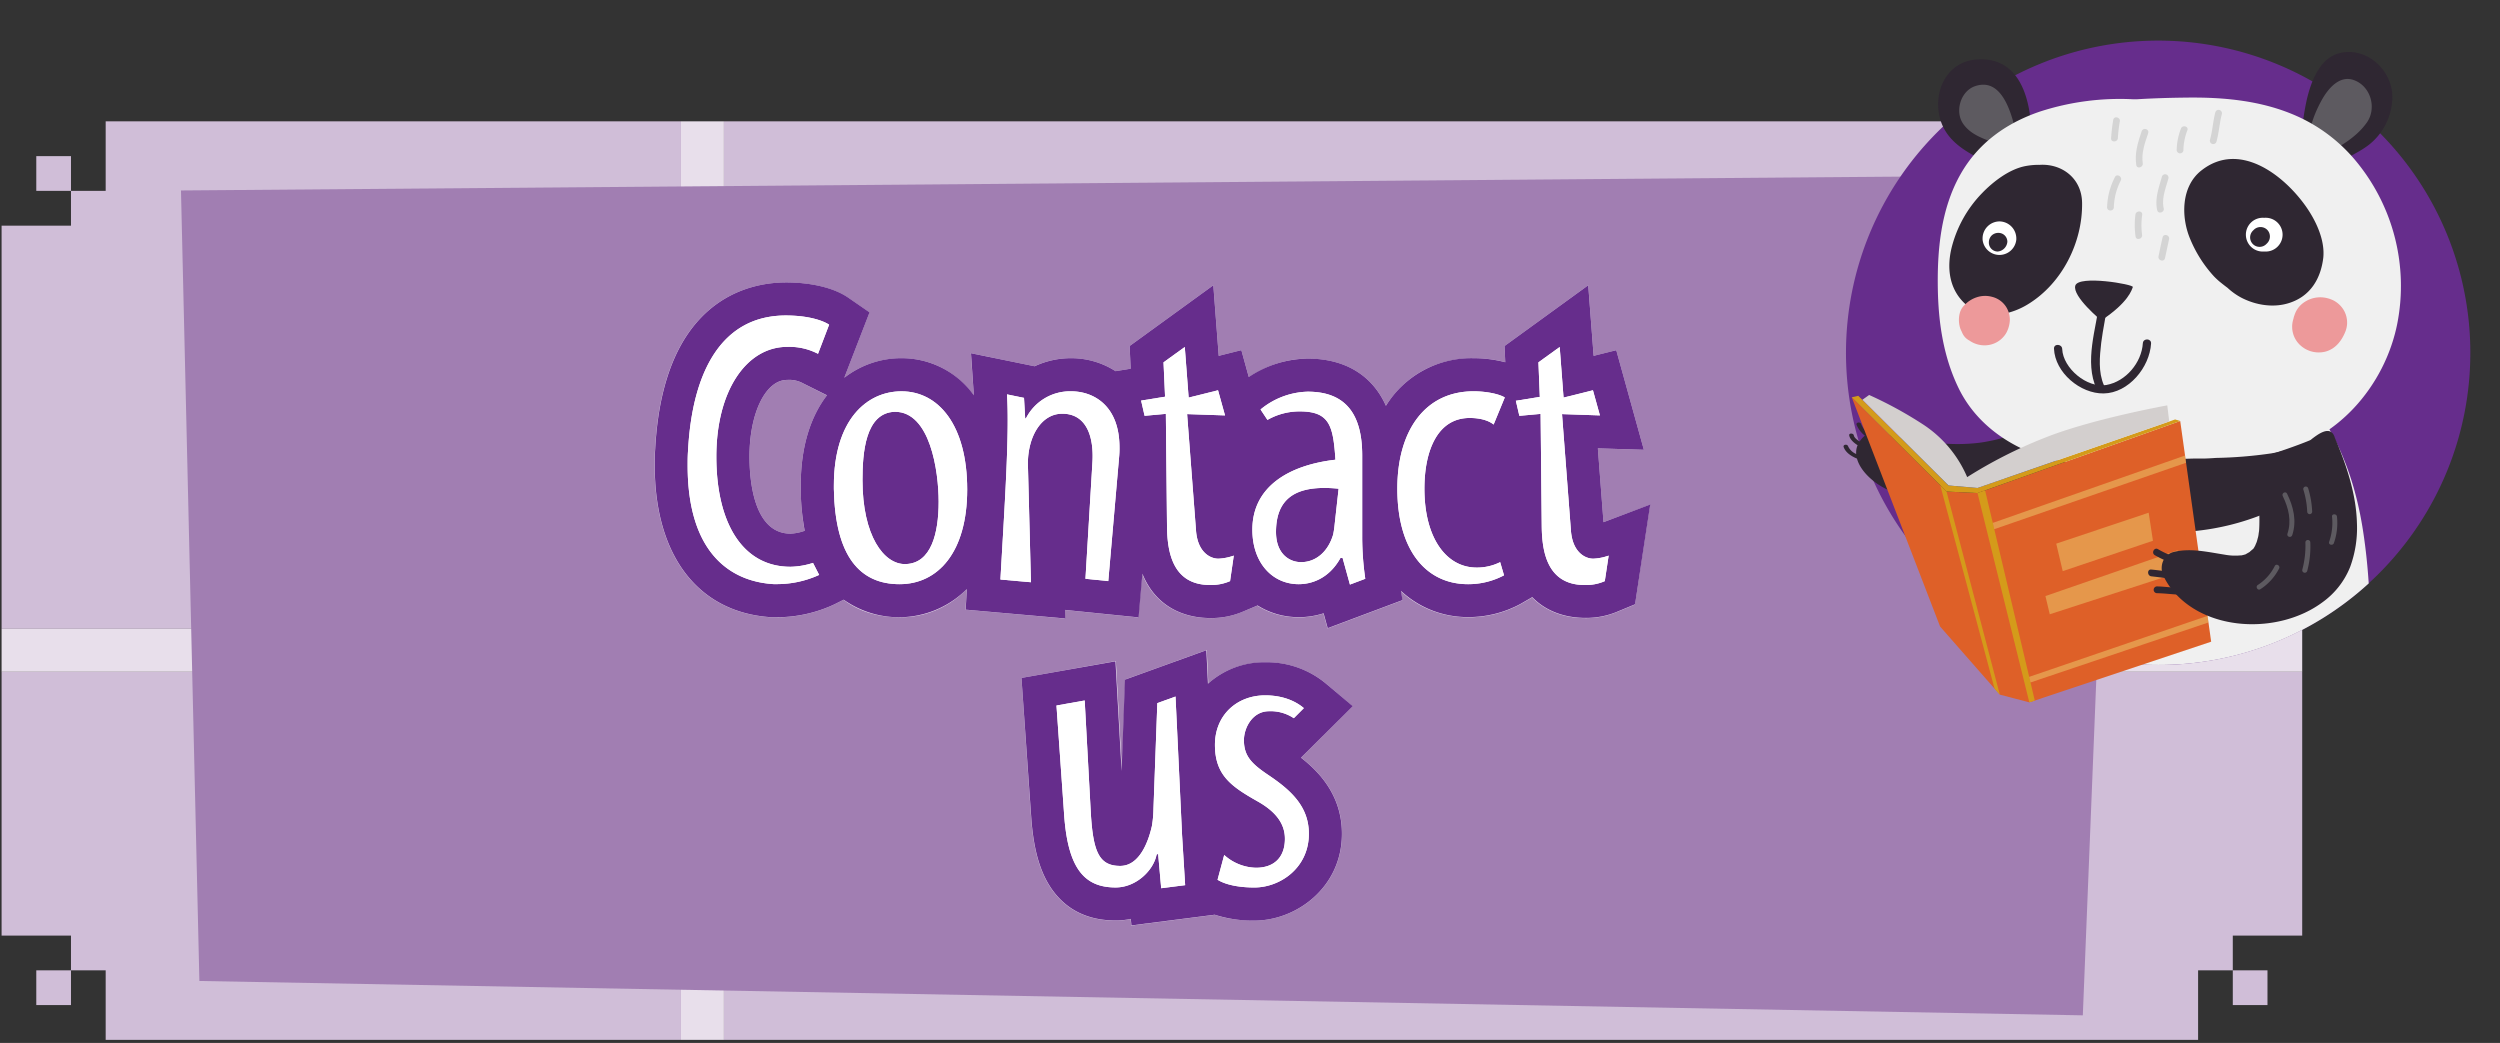 <svg xmlns="http://www.w3.org/2000/svg" xmlns:xlink="http://www.w3.org/1999/xlink" viewBox="0 0 815 340"><rect x="0" y="0" width="815" height="340" fill="#333333" stroke="none"/><defs><clipPath id="clip-path"><path d="M11.83,327.66H23.14V316.33H11.83v11.33m716.06,0H739.2V316.33H727.89v11.33M11.83,62.23H23.14V50.9H11.83V62.23m716.06,0H739.2V50.9H727.89V62.23M34.45,39.56V62.23H23.14V73.57H.52V305H23.14v11.33H34.45V339H716.58V316.33h11.31V305h22.63V73.57H727.89V62.23H716.58V39.56H34.45" fill="none"/></clipPath></defs><g id="aw"><path d="M-1964.17,327.66h11.31V316.33h-11.31Zm716.06,0h11.31V316.33h-11.31ZM-1964.17,62.23h11.31V50.9h-11.31Zm716.06,0h11.31V50.9h-11.31Zm-693.44-22.67V62.23h-11.31V73.57h-22.62V305h22.62v11.33h11.31V339h682.13V316.33h11.31V305h22.63V73.57h-22.63V62.23h-11.31V39.56Z" fill="#e77aa7"/><path d="M-976.17,327.66h11.31V316.33h-11.31Zm716.06,0h11.31V316.33h-11.31ZM-976.17,62.23h11.31V50.9h-11.31Zm716.06,0h11.31V50.9h-11.31ZM-953.55,39.56V62.23h-11.31V73.57h-22.62V305h22.62v11.33h11.31V339h682.13V316.33h11.31V305h22.63V73.57h-22.63V62.23h-11.31V39.56Z" fill="#a6c803"/><path d="M23.14,316.33H11.83v11.33H23.14V316.33m716.06,0H727.89v11.33H739.2V316.33M23.14,50.9H11.83V62.23H23.14V50.9m716.06,0H727.89V62.23H739.2V50.9M222,39.56H34.45V62.23H23.14V73.57H.52V305H23.14v11.33H34.45V339H716.58V316.33h11.31V305h22.63V219H236V339H222V219H.52V205H222V39.56m494.58,0H236V205H750.52V73.57H727.89V62.23H716.58V39.56" fill="#d0bed8"/><g clip-path="url(#clip-path)"><path d="M236,219H222V339h14V219m0-179.44H222V205h14V39.56" fill="#e8dfeb"/><path d="M222,205H.52v14H222V205m528.52,0H236v14H750.52V205" fill="#e8dfeb"/><polyline points="236 205 222 205 222 219 236 219 236 205" fill="#f4eff5"/></g><polygon points="679 331 65 319.8 59 62.09 690 57 679 331" fill="#a17eb2"/><path d="M251.85,201.24l-.33,0c-23.86-1.46-38.11-19.95-38.11-49.46,0-1.63,0-3.48.15-5.48,2.63-48.92,30.7-54.21,42.65-54.21,8.31,0,15.68,1.8,20.23,4.93l7,4.83-11,28.49L261.84,125a9.52,9.52,0,0,0-5.25-1.13c-7,0-12.26,10.74-12.26,25,0,7.55,1.31,25.11,13.4,25.11a15.3,15.3,0,0,0,4.2-.8l8.59-2.58,11.14,21.6-9.78,4.89a44.1,44.1,0,0,1-18.56,4.16Z" fill="#fff"/><path d="M266.67,115.35a20.15,20.15,0,0,0-10.08-2.27c-13.1,0-23.06,14.11-23.06,35.78,0,21.3,8.32,35.91,24.2,35.91a25.29,25.29,0,0,0,7.3-1.26l2,3.91a33,33,0,0,1-13.73,3h-1.14c-14.36-.88-28-10.45-28-38.68,0-1.51,0-3.15.13-4.79,1.38-26.2,11.21-44.1,31.87-44.1,7.31,0,12.1,1.64,14.12,3Z" fill="#fff"/><path d="M293.26,201.24c-10.12,0-18.44-4-24.07-11.59-5.26-7.1-7.93-16.92-8.15-30v-1.32c0-28.69,16.5-41.54,32.85-41.54,9.66,0,18.2,4.5,24,12.69,5.36,7.5,8.19,17.91,8.19,30.11s-2.89,22.3-8.58,29.72A30,30,0,0,1,293.26,201.24Zm-.69-53.66a52.71,52.71,0,0,0-.61,9c0,7.4,1.35,12,2.56,14.44a35.12,35.12,0,0,0,.66-7.38A45.84,45.84,0,0,0,292.57,147.58Z" fill="#fff"/><path d="M271.84,158.31c0-21.42,10.71-30.74,22.05-30.74,12.09,0,21.42,11.09,21.42,32,0,20.54-9.58,30.87-22.05,30.87-12.86,0-21-8.94-21.42-31Zm34.14,5.3c0-10.08-2.77-29.36-14.23-29.36-9.71.25-10.59,13.48-10.59,22.3,0,18,6.93,27.59,14.11,27.34C303.59,183.64,306,173.81,306,163.61Z" fill="#fff"/><path d="M314.77,198.77l.59-10.44c.19-3.45.4-7,.6-10.46,1.11-18.86,2.25-38.35,1.55-48.55l-1-14.17,20.75,4.25a27.83,27.83,0,0,1,11.91-2.63c12.79,0,26.55,9.1,26.55,29.07a37.26,37.26,0,0,1-.18,4.2l-4.47,51.25-24-2.44.07,2.79Z" fill="#fff"/><path d="M326.14,188.93c1.26-22.43,3-47.5,2.14-60.35l5.55,1.13.38,6.68h.25a16.13,16.13,0,0,1,14.74-8.82c7.31,0,15.75,4.66,15.75,18.27a26.52,26.52,0,0,1-.13,3.15l-3.52,40.45-7.44-.76,2.27-37.93c.5-8.06-1.76-15.87-9.83-15.87-6.93,0-11.21,7.56-11.21,16.25l1,38.68Z" fill="#fff"/><path d="M394.43,201.5c-7.3,0-24.33-2.87-24.78-29.4l-.26-25.41-4.65.43-5.85-25.35,9.71-1.57-.34-7.4L395.54,93l1.76,23,7.38-1.84,9,32.47-15-.46,1.84,24.06,15.18-5.69-2.78,18.2-2.17,14.33-5.61,2.33A26,26,0,0,1,394.43,201.5Z" fill="#fff"/><path d="M379.31,118.12l6.93-5,1.26,16.51,9.58-2.4,2.27,8.19L387,135l2.9,37.93c.5,7.06,4.53,9.2,7.31,9.2a16.88,16.88,0,0,0,5-1L401,189.44a15.32,15.32,0,0,1-6.56,1.26c-12.47,0-13.86-11.34-14-18.78l-.38-37-6.93.63L372,130.59l7.81-1.26Z" fill="#fff"/><path d="M431.43,200a25.65,25.65,0,0,1-8,1.26c-15,0-25.92-12-25.92-28.56a29.73,29.73,0,0,1,10.84-23.63l-11.56-17.34,6.94-6.24c1-.88,9.89-8.57,22.6-8.57,17.89,0,28.57,11.81,28.57,31.59v26.33a84,84,0,0,0,.87,12.14l1.4,8.73-24.38,9.14Z" fill="#fff"/><path d="M410.94,133.49a25.2,25.2,0,0,1,15.37-5.79c11.72,0,17.77,6.55,17.77,20.79v26.33a94.32,94.32,0,0,0,1,13.86l-5,1.89-2.39-8.69H437c-3.91,7.05-9.83,8.56-13.61,8.56-8.57,0-15.12-6.93-15.12-17.76,0-14,11.85-21,27.09-22.81-.75-10.83-1.76-15.75-11.59-15.75a21,21,0,0,0-10.58,2.77Zm25.45,25.83c-1.26-.12-2.9-.25-4.66-.25-9.7,0-15.75,3.78-15.75,14.36,0,7.06,4.28,9.83,8.19,9.83,4.79,0,8.82-3.4,10.46-9.07a35.27,35.27,0,0,0,.5-3.53Z" fill="#fff"/><path d="M478.6,201.24c-15.62,0-33.86-11-33.86-41.92,0-25.45,14.32-42.55,35.62-42.55,2.93,0,10.3.34,15.68,3.51l8.1,4.76L491.33,156l-10.74-8.78a6.88,6.88,0,0,0-1.49-.13c-.72,0-1.12,0-1.9,1.41-1.3,2.32-2,6.27-2,10.85,0,8.5,2.67,14.91,6.21,14.91a6.44,6.44,0,0,0,2.58-.49l11.73-6.31,3.74,12.78,3.65,12.43-7.34,4.25A35.61,35.61,0,0,1,478.6,201.24Z" fill="#fff"/><path d="M486.92,138.41c-1.39-1.14-3.91-2.15-7.82-2.15-10.58,0-14.74,10.84-14.74,23.06,0,16.13,7.18,25.71,17,25.71a16.88,16.88,0,0,0,7.69-1.77l1.26,4.29a25,25,0,0,1-11.72,2.89c-13.73,0-23.06-11.08-23.06-31.12,0-19.15,9.2-31.75,24.82-31.75,3.91,0,8.07.76,10.21,2Z" fill="#fff"/><path d="M516.65,201.5c-7.3,0-24.33-2.87-24.78-29.4l-.26-25.41-4.66.43-5.85-25.35,9.71-1.57-.33-7.4L517.76,93l1.76,23,7.37-1.84,9,32.47-15-.46,1.84,24.06,15.18-5.69-2.78,18.2L533,197.07l-5.61,2.33A26,26,0,0,1,516.65,201.5Z" fill="#fff"/><path d="M501.53,118.12l6.93-5,1.26,16.51,9.58-2.4,2.26,8.19L509.22,135l2.89,37.93c.51,7.06,4.54,9.2,7.31,9.2a16.81,16.81,0,0,0,5-1l-1.26,8.32a15.24,15.24,0,0,1-6.55,1.26c-12.47,0-13.86-11.34-14-18.78l-.37-37-6.93.63-1.14-4.92,7.81-1.26Z" fill="#fff"/><path d="M368.61,299.6a23.25,23.25,0,0,1-4.92.52c-8.74,0-15.58-3.2-20.32-9.51-4.13-5.5-6.43-13.11-7.21-23.95L333,221l30.76-5.48,2,35.74,1.09-29.76,26.54-9.6,2.83,59.78L397.77,298l-29,3.74Z" fill="#fff"/><path d="M383.22,227.07l2.14,45.24,1,16.25-7.81,1-1-11.21-.51.25c-1,5.16-6.67,10.71-13.35,10.71-10.08,0-15.5-6.05-16.76-23.44L344.41,230l9.2-1.64,2,36.8c.76,12.47,2.65,17.13,9.58,17.13,6.55,0,9.32-8.57,10.33-13a36.2,36.2,0,0,0,.51-5.54l1.26-34.52Z" fill="#fff"/><path d="M408.92,300.12c-5.07,0-12.26-.73-17.74-4.19l-6.7-4.24,7.92-29.83c-4.08-4.32-7.13-10.25-7.13-19,0-15.35,11.68-26.92,27.18-26.92A30.11,30.11,0,0,1,432,222.63l8.93,7.58L424.16,247c6,4.67,13.33,12.37,13.33,24.79C437.49,289.29,422.66,300.12,408.92,300.12Zm1-28.06" fill="#fff"/><path d="M399.09,278.73a16,16,0,0,0,10.34,4.16c6.17,0,9.45-3.65,9.45-9.45,0-4.66-2.65-8.69-8.95-12.22-8.44-4.79-13.86-8.44-13.86-18.4,0-9.7,7.18-16.12,16.38-16.12,5.92,0,10.08,2,12.6,4.15l-3.28,3.28a13.54,13.54,0,0,0-8.06-2.27c-5.42,0-8.19,5.42-8.19,9.45,0,5.17,2.52,7.69,7.94,11.34,7.31,4.92,13.23,10.21,13.23,19.15,0,11.22-9.45,17.52-17.77,17.52-5.42,0-9.57-1-12-2.52Z" fill="#fff"/><path d="M522.74,170.23l-1.84-24.06,15,.46-9-32.47L519.52,116l-1.76-23L490.48,112.8l.24,5.29a40.79,40.79,0,0,0-10.36-1.32,32.74,32.74,0,0,0-28.55,15.52c-4.38-9.85-13.24-15.39-25.5-15.39a35.41,35.41,0,0,0-19.21,6l-2.42-8.75L397.3,116l-1.76-23L368.26,112.8l.34,7.4-4.93.8a26.68,26.68,0,0,0-14.47-4.23,27.83,27.83,0,0,0-11.91,2.63l-20.75-4.25.94,13.71a28.89,28.89,0,0,0-23.59-12.09,30.16,30.16,0,0,0-18.66,6.39l8.25-21.33-7-4.83c-4.55-3.13-11.92-4.93-20.23-4.93-11.95,0-40,5.29-42.65,54.21-.15,2-.15,3.85-.15,5.48,0,29.51,14.25,48,38.11,49.46l.33,0h1.47a44.1,44.1,0,0,0,18.56-4.16l3.12-1.56a31.24,31.24,0,0,0,40.15-3.47l-.38,6.72,32.44,2.87-.07-2.79,24,2.44,1.24-14.24c5.18,12.75,16.49,14.45,22.09,14.45a26,26,0,0,0,10.71-2.1l4.75-2a25.08,25.08,0,0,0,13.52,3.81,25.65,25.65,0,0,0,8-1.26l1.34,4.85,24.38-9.14-.48-3a31.88,31.88,0,0,0,21.93,8.53,35.61,35.61,0,0,0,17.13-4.35l3.72-2.15c5.63,5.8,13,6.76,17.2,6.76a26,26,0,0,0,10.71-2.1l5.61-2.33,2.17-14.33,2.78-18.2Zm-260.81,2.94a15.3,15.3,0,0,1-4.2.8c-12.09,0-13.4-17.56-13.4-25.11,0-14.24,5.27-25,12.26-25a9.52,9.52,0,0,1,5.25,1.13l7.75,3.87c-5.19,6.77-8.55,16.48-8.55,29.43v1.32a76.36,76.36,0,0,0,1.3,13.42Z" fill="#662d8c"/><path d="M432,222.63a30.11,30.11,0,0,0-19.59-6.73,27.33,27.33,0,0,0-18.62,7l-.52-10.93-26.54,9.6-1.09,29.76-2-35.74L333,221l3.2,45.62c.78,10.84,3.08,18.45,7.21,23.95,4.74,6.31,11.58,9.51,20.32,9.51a23.25,23.25,0,0,0,4.92-.52l.19,2.12L396,298.2a40.58,40.58,0,0,0,12.89,1.92c13.74,0,28.57-10.83,28.57-28.32,0-12.42-7.32-20.12-13.33-24.79L441,230.21Z" fill="#662d8c"/></g><g id="txt"><path d="M266.67,115.34a20.16,20.16,0,0,0-10.08-2.26c-13.1,0-23.06,14.11-23.06,35.78,0,21.3,8.32,35.91,24.2,35.91a25.35,25.35,0,0,0,7.31-1.26l2,3.91a33,33,0,0,1-13.73,3h-1.14c-14.36-.88-28-10.46-28-38.68,0-1.51,0-3.15.13-4.79,1.38-26.21,11.21-44.1,31.88-44.1,7.3,0,12.09,1.64,14.11,3Z" fill="#fff"/><path d="M271.84,158.31c0-21.42,10.71-30.74,22.05-30.74,12.1,0,21.42,11.08,21.42,32,0,20.54-9.58,30.87-22.05,30.87-12.85,0-21-8.94-21.42-31ZM306,163.6c0-10.08-2.78-29.36-14.24-29.36-9.71.26-10.59,13.49-10.59,22.31,0,18,6.93,27.59,14.11,27.34C303.59,183.64,306,173.81,306,163.6Z" fill="#fff"/><path d="M326.14,188.93c1.26-22.43,3-47.5,2.14-60.36l5.55,1.14.38,6.68h.25a16.13,16.13,0,0,1,14.74-8.82c7.31,0,15.75,4.66,15.75,18.27a28.8,28.8,0,0,1-.12,3.15l-3.53,40.45-7.44-.76,2.27-37.93c.51-8.06-1.76-15.88-9.83-15.88-6.93,0-11.21,7.57-11.21,16.26l1,38.68Z" fill="#fff"/><path d="M379.31,118.12l6.93-5,1.26,16.5,9.58-2.39,2.27,8.19L387,135l2.9,37.93c.5,7,4.54,9.2,7.31,9.2a16.88,16.88,0,0,0,5-1L401,189.44a15.27,15.27,0,0,1-6.55,1.26c-12.48,0-13.87-11.35-14-18.78l-.38-37-6.93.63L372,130.59l7.81-1.26Z" fill="#fff"/><path d="M410.94,133.49a25.13,25.13,0,0,1,15.37-5.8c11.72,0,17.77,6.55,17.77,20.79v26.34a94.27,94.27,0,0,0,1,13.86l-5,1.89-2.4-8.69H437c-3.9,7.05-9.83,8.56-13.61,8.56-8.57,0-15.12-6.93-15.12-17.76,0-14,11.85-21.05,27.09-22.81-.75-10.84-1.76-15.75-11.59-15.75a21.05,21.05,0,0,0-10.58,2.77Zm25.45,25.83a46.1,46.1,0,0,0-4.66-.25c-9.7,0-15.75,3.78-15.75,14.36,0,7.06,4.28,9.83,8.19,9.83,4.79,0,8.82-3.4,10.46-9.07a33.3,33.3,0,0,0,.5-3.53Z" fill="#fff"/><path d="M486.92,138.4c-1.39-1.13-3.91-2.14-7.81-2.14-10.59,0-14.75,10.84-14.75,23.06,0,16.13,7.18,25.71,17,25.71a16.88,16.88,0,0,0,7.69-1.77l1.26,4.29a24.91,24.91,0,0,1-11.72,2.89c-13.73,0-23.06-11.09-23.06-31.12,0-19.15,9.2-31.75,24.83-31.75,3.9,0,8.06.75,10.2,2Z" fill="#fff"/><path d="M501.53,118.12l6.93-5,1.26,16.5,9.58-2.39,2.27,8.19L509.22,135l2.9,37.93c.5,7,4.53,9.2,7.3,9.2a16.75,16.75,0,0,0,5-1l-1.26,8.32a15.24,15.24,0,0,1-6.55,1.26c-12.47,0-13.86-11.35-14-18.78l-.37-37-6.93.63-1.14-4.91,7.81-1.26Z" fill="#fff"/><path d="M383.22,227.07l2.14,45.24,1,16.25-7.81,1-1-11.22-.5.26c-1,5.16-6.68,10.71-13.36,10.71-10.08,0-15.5-6.05-16.76-23.44L344.41,230l9.2-1.64,2,36.79c.76,12.48,2.65,17.14,9.58,17.14,6.55,0,9.33-8.57,10.33-13a36.45,36.45,0,0,0,.51-5.54l1.26-34.53Z" fill="#fff"/><path d="M399.09,278.73a16,16,0,0,0,10.34,4.16c6.17,0,9.45-3.65,9.45-9.45,0-4.66-2.65-8.69-8.95-12.22-8.44-4.79-13.86-8.44-13.86-18.4,0-9.7,7.18-16.13,16.38-16.13,5.92,0,10.08,2,12.6,4.16l-3.27,3.28a13.53,13.53,0,0,0-8.07-2.27c-5.42,0-8.19,5.42-8.19,9.45,0,5.17,2.52,7.69,7.94,11.34,7.31,4.91,13.23,10.21,13.23,19.15,0,11.22-9.45,17.52-17.77,17.52-5.42,0-9.57-1-12-2.52Z" fill="#fff"/><path d="M266.67,115.34a20.16,20.16,0,0,0-10.08-2.26c-13.1,0-23.06,14.11-23.06,35.78,0,21.3,8.32,35.91,24.2,35.91a25.35,25.35,0,0,0,7.31-1.26l2,3.91a33,33,0,0,1-13.73,3h-1.14c-14.36-.88-28-10.46-28-38.68,0-1.51,0-3.15.13-4.79,1.38-26.21,11.21-44.1,31.88-44.1,7.3,0,12.09,1.64,14.11,3Z" fill="#fff"/><path d="M271.84,158.31c0-21.42,10.71-30.74,22.05-30.74,12.1,0,21.42,11.08,21.42,32,0,20.54-9.58,30.87-22.05,30.87-12.85,0-21-8.94-21.42-31ZM306,163.6c0-10.08-2.78-29.36-14.24-29.36-9.71.26-10.59,13.49-10.59,22.31,0,18,6.93,27.59,14.11,27.34C303.59,183.64,306,173.81,306,163.6Z" fill="#fff"/><path d="M326.14,188.93c1.26-22.43,3-47.5,2.14-60.36l5.55,1.14.38,6.68h.25a16.13,16.13,0,0,1,14.74-8.82c7.31,0,15.75,4.66,15.75,18.27a28.8,28.8,0,0,1-.12,3.15l-3.53,40.45-7.44-.76,2.27-37.93c.51-8.06-1.76-15.88-9.83-15.88-6.93,0-11.21,7.57-11.21,16.26l1,38.68Z" fill="#fff"/><path d="M379.31,118.12l6.93-5,1.26,16.5,9.58-2.39,2.27,8.19L387,135l2.9,37.93c.5,7,4.54,9.2,7.31,9.2a16.88,16.88,0,0,0,5-1L401,189.44a15.27,15.27,0,0,1-6.55,1.26c-12.48,0-13.87-11.35-14-18.78l-.38-37-6.93.63L372,130.59l7.81-1.26Z" fill="#fff"/><path d="M410.94,133.49a25.13,25.13,0,0,1,15.37-5.8c11.72,0,17.77,6.55,17.77,20.79v26.34a94.27,94.27,0,0,0,1,13.86l-5,1.89-2.4-8.69H437c-3.9,7.05-9.83,8.56-13.61,8.56-8.57,0-15.12-6.93-15.12-17.76,0-14,11.85-21.05,27.09-22.81-.75-10.84-1.76-15.75-11.59-15.75a21.05,21.05,0,0,0-10.58,2.77Zm25.45,25.83a46.1,46.1,0,0,0-4.66-.25c-9.7,0-15.75,3.78-15.75,14.36,0,7.06,4.28,9.83,8.19,9.83,4.79,0,8.82-3.4,10.46-9.07a33.3,33.3,0,0,0,.5-3.53Z" fill="#fff"/><path d="M486.92,138.4c-1.39-1.13-3.91-2.14-7.81-2.14-10.59,0-14.75,10.84-14.75,23.06,0,16.13,7.18,25.71,17,25.71a16.88,16.88,0,0,0,7.69-1.77l1.26,4.29a24.91,24.91,0,0,1-11.72,2.89c-13.73,0-23.06-11.09-23.06-31.12,0-19.15,9.2-31.75,24.83-31.75,3.9,0,8.06.75,10.2,2Z" fill="#fff"/><path d="M501.53,118.12l6.93-5,1.26,16.5,9.58-2.39,2.27,8.19L509.22,135l2.9,37.93c.5,7,4.53,9.2,7.3,9.2a16.75,16.75,0,0,0,5-1l-1.26,8.32a15.24,15.24,0,0,1-6.55,1.26c-12.47,0-13.86-11.35-14-18.78l-.37-37-6.93.63-1.14-4.91,7.81-1.26Z" fill="#fff"/><path d="M383.22,227.07l2.14,45.24,1,16.25-7.81,1-1-11.22-.5.26c-1,5.16-6.68,10.71-13.36,10.71-10.08,0-15.5-6.05-16.76-23.44L344.41,230l9.2-1.64,2,36.79c.76,12.48,2.65,17.14,9.58,17.14,6.55,0,9.33-8.57,10.33-13a36.45,36.45,0,0,0,.51-5.54l1.26-34.53Z" fill="#fff"/><path d="M399.09,278.73a16,16,0,0,0,10.34,4.16c6.17,0,9.45-3.65,9.45-9.45,0-4.66-2.65-8.69-8.95-12.22-8.44-4.79-13.86-8.44-13.86-18.4,0-9.7,7.18-16.13,16.38-16.13,5.92,0,10.08,2,12.6,4.16l-3.27,3.28a13.53,13.53,0,0,0-8.07-2.27c-5.42,0-8.19,5.42-8.19,9.45,0,5.17,2.52,7.69,7.94,11.34,7.31,4.91,13.23,10.21,13.23,19.15,0,11.22-9.45,17.52-17.77,17.52-5.42,0-9.57-1-12-2.52Z" fill="#fff"/><path d="M1441.22-279.75h4.71v-4.72h-4.71Zm298.29,0h4.72v-4.72h-4.72ZM1441.22-390.32h4.71V-395h-4.71Zm298.29,0h4.72V-395h-4.72Zm-288.87-9.45v9.45h-4.71v4.72h-9.42v96.41h9.42v4.72h4.71V-275H1734.8v-9.44h4.71v-4.72h9.43V-385.6h-9.43v-4.72h-4.71v-9.45Z" fill="#3fb3e7"/></g><g id="button_on" data-name="button on"><path d="M601.79,115A101.77,101.77,0,1,0,703.56,13.24,101.78,101.78,0,0,0,601.79,115Z" fill="#662d8c"/><path d="M703.56,216.78a101.42,101.42,0,0,1-73-31,55.87,55.87,0,0,1,9.55-11.53c5-4.54,10.5-8.46,15.39-13a54.22,54.22,0,0,0,11.4-15l.59-1.12a4.88,4.88,0,0,1,.2-.66,80.7,80.7,0,0,1,3.74-7.59c5-15.44,19.31-24,25-23.54a42.84,42.84,0,0,1,23.27-3,50.3,50.3,0,0,1,19.6,7.89c18.74,12.45,27.44,32.93,30.83,53.43,1,6.15,1.67,12.34,2.07,18.53A101.41,101.41,0,0,1,703.56,216.78Z" fill="#f0f0f0"/><path d="M753,140.84c-.67-2.39-3.27-4.88-6-4.54-14.68,1.87-29.1,5.79-43.77,6.85a158.35,158.35,0,0,1-19.24-.2c-5.66-.3-11-.87-15.41-3.6a6.21,6.21,0,0,0-7.79,1.3,5.43,5.43,0,0,0-3.92,4.15c-.09.56-.14,1.09-.19,1.65h0v.29a18.14,18.14,0,0,0,2.19,10.49,24,24,0,0,0,8.2,8.09c5.8,3.77,12.92,5.8,19.67,7a64.73,64.73,0,0,0,11.78,1,71.18,71.18,0,0,0,16.11-.12,81.33,81.33,0,0,0,23.83-5.83,28.65,28.65,0,0,0,12.42-9.9C754.23,152.61,754.54,146.31,753,140.84Zm-11.9,8.91a1.39,1.39,0,0,0-.11.19c-.19-.11-.39-.22-.58-.31.25,0,.5-.09.77-.14Z" fill="#2f2732"/><path d="M689,139.54c.88,4.48-.93,9.41-3.55,13-3,4.13-7.68,7.23-12.79,9.42a60.9,60.9,0,0,1-19.83,4.43c-6,.45-12-.46-18.07-1.38-6.64-1-13.43-2.54-19.5-5.41-4.58-2.16-8.8-6.08-9.89-10.1-1.92-.79-3.71-2-4.34-3.76-.29-.81,1.14-1.09,1.44-.28a5,5,0,0,0,2.65,2.54,6.16,6.16,0,0,1,.46-2.86c-1.37-.86-2.53-2-2.74-3.2-.14-.82,1.38-.77,1.51,0s1.09,1.45,1.87,2a8.94,8.94,0,0,1,1.59-1.8l.15-.09a8.85,8.85,0,0,1-2.71-3.55c-.3-.81,1.16-1.09,1.45-.28a7.43,7.43,0,0,0,2.47,3.12,6.76,6.76,0,0,1,4.16-.25c1.72.45,3.41.85,5.08,1.25a92.75,92.75,0,0,0,17.53,2.38,59.16,59.16,0,0,0,9.15-.36c1.6-.2,3.17-.5,4.72-.83.78-.17,1.55-.36,2.31-.56.25-.09,1.28-.4,1.85-.58a39.83,39.83,0,0,0,6.42-3.63,101.05,101.05,0,0,1,9.27-5.11c2.87-1.33,6.56-2.8,10.12-2.37C685.18,131.89,688.1,135.2,689,139.54Z" fill="#2f2732"/><path d="M644.43,19.39c-9.77.69-14.33,10.37-12,19.18,2.64,9.87,13.38,13.11,21.5,17.1a4.49,4.49,0,0,0,6.44-2.19,5.26,5.26,0,0,0,1.7-3.56C663,37.77,661,18.2,644.43,19.39Z" fill="#2f2732"/><path d="M657.47,44.25C656,38,653.06,25,643.9,28.08c-4.73,1.59-6.72,8.22-3.91,12.28s7.6,5,11.63,6.94a3.3,3.3,0,0,0,1,.29C654.63,49,658.23,47.32,657.47,44.25Z" fill="#5d5a60"/><path d="M763,17.24c-6.94,1.51-9.83,9.9-11.15,16a85.49,85.49,0,0,0-1.8,18.19,4.24,4.24,0,0,0,3.37,4.34c1.86,1.37,4.21,1,6-.48l.84-.69c3.8-3,8.64-4.63,12.43-7.74A20,20,0,0,0,779.8,33.4C781,24.1,772.41,15.2,763,17.24Z" fill="#2f2732"/><path d="M771.6,39.93c-3,4.27-7.49,7.09-12,9.56a2.91,2.91,0,0,1-1.35.41,1.85,1.85,0,0,0-.19.27c-2.19,3.28-7.54.19-5.33-3.13a3.88,3.88,0,0,0,.23-.33,3.21,3.21,0,0,1-.21-1.2c.1-4.32,2-9,4.07-12.77s5.81-8.37,10.59-6.61C772.9,28.14,774.87,35.27,771.6,39.93Z" fill="#5d5a60"/><path d="M768.24,52.75a53,53,0,0,0-19.53-14.93c-11.42-5.06-23.81-6.17-36.19-6-5.31.06-10.67.22-16,.55l-1,0a84.44,84.44,0,0,0-30.49,4c-10.9,3.7-20.1,10.21-25.87,20.38-6.48,11.4-7.68,24.95-7.42,37.81.23,11,1.89,21.91,6.73,31.91,5.09,10.51,14.42,17.68,25.16,21.69,12.34,4.62,26.37,3,39.19,1.94,4.08-.34,8.15-.5,12.24-.61h2.78c1.54,0,3.07-.1,4.62-.21a141.5,141.5,0,0,0,17.93-1.47c21.14-3.38,37.17-22,41.16-42.5A63.86,63.86,0,0,0,768.24,52.75Z" fill="#f0f0f0"/><path d="M751.57,67.08c-7.44-10.4-21.78-21.18-34-11.44C711,60.85,711,70.82,714,77.91a41.28,41.28,0,0,0,7.74,12.17,24.61,24.61,0,0,0,2,1.86c.76.61,1.52,1.21,2.29,1.78-1.38-1.07-1.34-1,.17.13a20.9,20.9,0,0,0,4.3,3.1c4.72,2.51,10.58,3.5,15.75,1.83,6.89-2.19,10.31-7.86,11.14-14.74C758,78.16,754.89,71.73,751.57,67.08Z" fill="#2f2732"/><path d="M664.92,53.74a23.1,23.1,0,0,0-4.61.4c-5.28,1-10.53,5.07-14.13,8.8a39.22,39.22,0,0,0-10.06,18.25c-1.69,7.47-.19,14.72,6.29,19.28,5.5,3.85,13.36,2,18.63-1.24,11.15-6.76,17.91-20.16,17.72-33.09C678.66,58.11,672.18,53.3,664.92,53.74Z" fill="#2f2732"/><path d="M651.83,72.18a5.55,5.55,0,0,0-5.51,5.5v.38a5.52,5.52,0,0,0,11,0v-.38A5.57,5.57,0,0,0,651.83,72.18Z" fill="#fff"/><path d="M738.23,71H738a5.51,5.51,0,1,0,0,11h.28a5.51,5.51,0,1,0,0-11Z" fill="#fff"/><path d="M654.4,78.79a2.89,2.89,0,0,0-2.86-2.87,3.14,3.14,0,0,0-2.28.87,3.18,3.18,0,0,0-.89,2.29A2.9,2.9,0,0,0,651.24,82a3.48,3.48,0,0,0,3.16-3.16Z" fill="#2f2732"/><path d="M739.1,74.91a3.1,3.1,0,0,0-4.35,0q-.16.15-.3.3a3.08,3.08,0,0,0,4.35,4.37l.3-.3A3.12,3.12,0,0,0,739.1,74.91Z" fill="#2f2732"/><path d="M654.24,100.45a7.59,7.59,0,0,0-4.82-3.68,8.58,8.58,0,0,0-5,.14,9.4,9.4,0,0,0-4,2.56,5.59,5.59,0,0,0-1.56,2.72,8.82,8.82,0,0,0,0,4.21,5.78,5.78,0,0,0,.56,1.5c.11.26.22.53.36.81A5,5,0,0,0,642,111a8.61,8.61,0,0,0,5.21,1.58,8.16,8.16,0,0,0,6.88-4.12,9.58,9.58,0,0,0,1.12-4.14A8,8,0,0,0,654.24,100.45Z" fill="#ed999a"/><path d="M763.88,100.81a8.45,8.45,0,0,0-3-2.78,9.83,9.83,0,0,0-4.2-1.11,9.35,9.35,0,0,0-6.53,2.42,7.94,7.94,0,0,0-2.17,3.47,5,5,0,0,0-.31,1.1,4.44,4.44,0,0,0-.2.7,8.17,8.17,0,0,0,2.39,7.91,8.88,8.88,0,0,0,8.29,2.09c3.33-.91,5.37-3.69,6.54-6.76A8,8,0,0,0,763.88,100.81Z" fill="#ed999a"/><path d="M711,41.91A20,20,0,0,0,709.6,49a1.1,1.1,0,0,0,2.19,0,18.79,18.79,0,0,1,1.29-6.53C713.59,41.19,711.47,40.61,711,41.91Z" fill="#d4d4d4"/><path d="M698.18,42.79c-1.22,3.62-2.34,7.11-1.76,11,.21,1.4,2.32.81,2.12-.59-.5-3.38.7-6.62,1.77-9.77C700.75,42,698.62,41.46,698.18,42.79Z" fill="#d4d4d4"/><path d="M704.79,57.57c-1,3.59-2.37,7.15-1.55,10.93.31,1.4,2.43.8,2.13-.58-.73-3.31.67-6.61,1.54-9.77A1.1,1.1,0,0,0,704.79,57.57Z" fill="#d4d4d4"/><path d="M689.47,57.73a22.83,22.83,0,0,0-2.56,9.83c0,1.42,2.17,1.42,2.2,0a20.3,20.3,0,0,1,2.26-8.7C692,57.59,690.1,56.47,689.47,57.73Z" fill="#d4d4d4"/><path d="M705,77.38c-.46,2.07-.92,4.12-1.33,6.19-.28,1.38,1.85,2,2.12.58.42-2.07.87-4.11,1.33-6.17C707.44,76.6,705.32,76,705,77.38Z" fill="#d4d4d4"/><path d="M698.36,70c.13-1.42-2.07-1.4-2.21,0a25.73,25.73,0,0,0,.05,7.12c.25,1.39,2.36.78,2.12-.6A23.73,23.73,0,0,1,698.36,70Z" fill="#d4d4d4"/><path d="M722.19,36.63c-.78,3-.91,6.07-1.75,9a1.1,1.1,0,0,0,2.12.58c.83-3,1-6.05,1.76-9A1.1,1.1,0,0,0,722.19,36.63Z" fill="#d4d4d4"/><path d="M688.92,39.05a58,58,0,0,0-.7,6c-.15,1.41,2.06,1.4,2.21,0a45.47,45.47,0,0,1,.63-5.45C691.34,38.25,689.21,37.65,688.92,39.05Z" fill="#d4d4d4"/><path d="M685,104.47s-9.51-7.84-8.45-11.36,19.07-.41,18.75.46S693.9,98.59,685,104.47Z" fill="#2f2732"/><path d="M685,111.73c.57-4.6,1.64-9.13,2.19-13.72.22-1.72-2.47-1.81-2.68-.1-1.12,9.17-5.12,20-1,28.93.72,1.57,3.08.32,2.37-1.25C684,121.32,684.48,116.26,685,111.73Z" fill="#2f2732"/><path d="M698.57,111.89c-.41,6.36-5.55,12.47-11.88,13.61s-14.15-5.48-14.41-11.72c-.06-1.71-2.75-1.84-2.68-.12.32,7.78,8.55,14.72,16.19,14.6,8.18-.13,15-8.56,15.46-16.27C701.37,110.28,698.68,110.17,698.57,111.89Z" fill="#2f2732"/><polygon points="603.67 129.52 634.57 160.25 644.67 160.74 710.75 137.25 720.84 209.19 661.56 228.97 651.94 226.45 632.47 204.25 603.67 129.52" fill="#de6028"/><polygon points="644.67 160.74 661.56 228.97 663.34 228.38 647.14 159.87 644.67 160.74" fill="#d49b1a"/><polygon points="651.94 226.45 634.57 160.25 632.54 158.25 650.22 224.49 651.94 226.45" fill="#d49b1a"/><polygon points="603.67 129.52 605.79 129.03 635.17 158.26 644.65 159.08 709.09 136.74 710.75 137.25 644.67 160.74 634.57 160.25 603.67 129.52" fill="#d49b1a"/><polygon points="649.65 170.46 712.33 148.49 712.65 150.86 650.14 172.51 649.65 170.46" fill="#f0e881" opacity="0.4"/><polygon points="661.95 222.48 719.96 202.92 719.66 200.77 661.52 220.65 661.95 222.48" fill="#f0e881" opacity="0.4"/><polygon points="670.33 177.23 700.47 167.14 701.86 176.29 672.45 186.19 670.33 177.23" fill="#f0e881" opacity="0.4"/><path d="M666.81,194.31c.37-.09,43.08-14.92,43.08-14.92l.54,7.18-42.21,13.68Z" fill="#f0e881" opacity="0.4"/><path d="M707.17,137.41l-.64-5.26s-24.92,4.49-40.23,10.68a149.38,149.38,0,0,0-25,12.71A38.53,38.53,0,0,0,627,138.42a129.42,129.42,0,0,0-17.66-9.66l-2.2,1.57,28.06,27.93,9.48.82Z" fill="#d3cfce"/><path d="M708.64,179.94c5.44-1.33,11,0,16.36.84a20.47,20.47,0,0,0,2.79.34c.58,0,1.17,0,1.74,0,.05,0,1.24-.09,1.12-.05.41-.09.8-.18,1.2-.3l.21-.06.39-.24c.37-.2.73-.4,1.07-.63-.3.17.79-.71,1-.89l.09-.08a2.68,2.68,0,0,1,.2-.32c.2-.32.37-.65.53-1-.2.38.28-.69.33-.82.17-.48.27-1,.41-1.45s.16-.8.24-1.19c-.09.46.1-.84.13-.94.1-1.24.12-2.5.12-3.75,0-4.13-.79-8.2-.88-12.3-.14-6.6-3.42-6.45,3.74-8.68,3-1,9.11-3,13.74-4.94,2.4-1.87,6.68-5.25,8-.74,3.76,8.79,6.93,18.26,7.19,27.76a36.93,36.93,0,0,1-2.22,14.35,26.06,26.06,0,0,1-9,11.48c-14.19,10.58-38.78,9.87-49.75-5a24.83,24.83,0,0,1-2-3.35C703.82,185,705,180.85,708.64,179.94Z" fill="#2f2732"/><path d="M703.54,179.05a31.62,31.62,0,0,0,8.54,3.42,1.1,1.1,0,0,1-.57,2.12,34.89,34.89,0,0,1-9.08-3.62C701.24,180.19,702.34,178.28,703.54,179.05Z" fill="#2f2732"/><path d="M701.33,185.67a116.26,116.26,0,0,1,11.76,1.79c1.38.31.79,2.43-.58,2.13-3.7-.8-7.42-1.28-11.18-1.71C699.94,187.71,699.93,185.5,701.33,185.67Z" fill="#2f2732"/><path d="M703.1,191.17c4.66.07,9.77,1.41,14.25-.39,1.32-.55,1.89,1.59.59,2.12-4.69,1.86-10,.55-14.84.48A1.11,1.11,0,0,1,703.1,191.17Z" fill="#2f2732"/><path d="M752.45,159.13a30.53,30.53,0,0,1,1.32,7.67.81.81,0,0,1-1.62,0,27.85,27.85,0,0,0-1.27-7.22A.82.82,0,0,1,752.45,159.13Z" fill="#5d5a60"/><path d="M745.57,160.91c2.1,4.28,3.23,8.9,1.7,13.55-.33,1-1.89.58-1.57-.44,1.41-4.23.38-8.4-1.53-12.31C743.72,160.78,745.11,160,745.57,160.91Z" fill="#5d5a60"/><path d="M750.56,185.67a29.92,29.92,0,0,0,1-8.84.8.8,0,0,1,1.6,0,30.86,30.86,0,0,1-1,9.28A.81.81,0,0,1,750.56,185.67Z" fill="#5d5a60"/><path d="M759.3,176.62a18.74,18.74,0,0,0,.94-8.2c-.11-1,1.51-1,1.61,0a19.68,19.68,0,0,1-1,8.62C760.51,178,758.94,177.61,759.3,176.62Z" fill="#5d5a60"/><path d="M736.06,190.69a15.74,15.74,0,0,0,5.52-6.18c.48-.92,1.88-.09,1.41.82a17.48,17.48,0,0,1-6.12,6.76C736,192.66,735.17,191.25,736.06,190.69Z" fill="#5d5a60"/></g></svg>